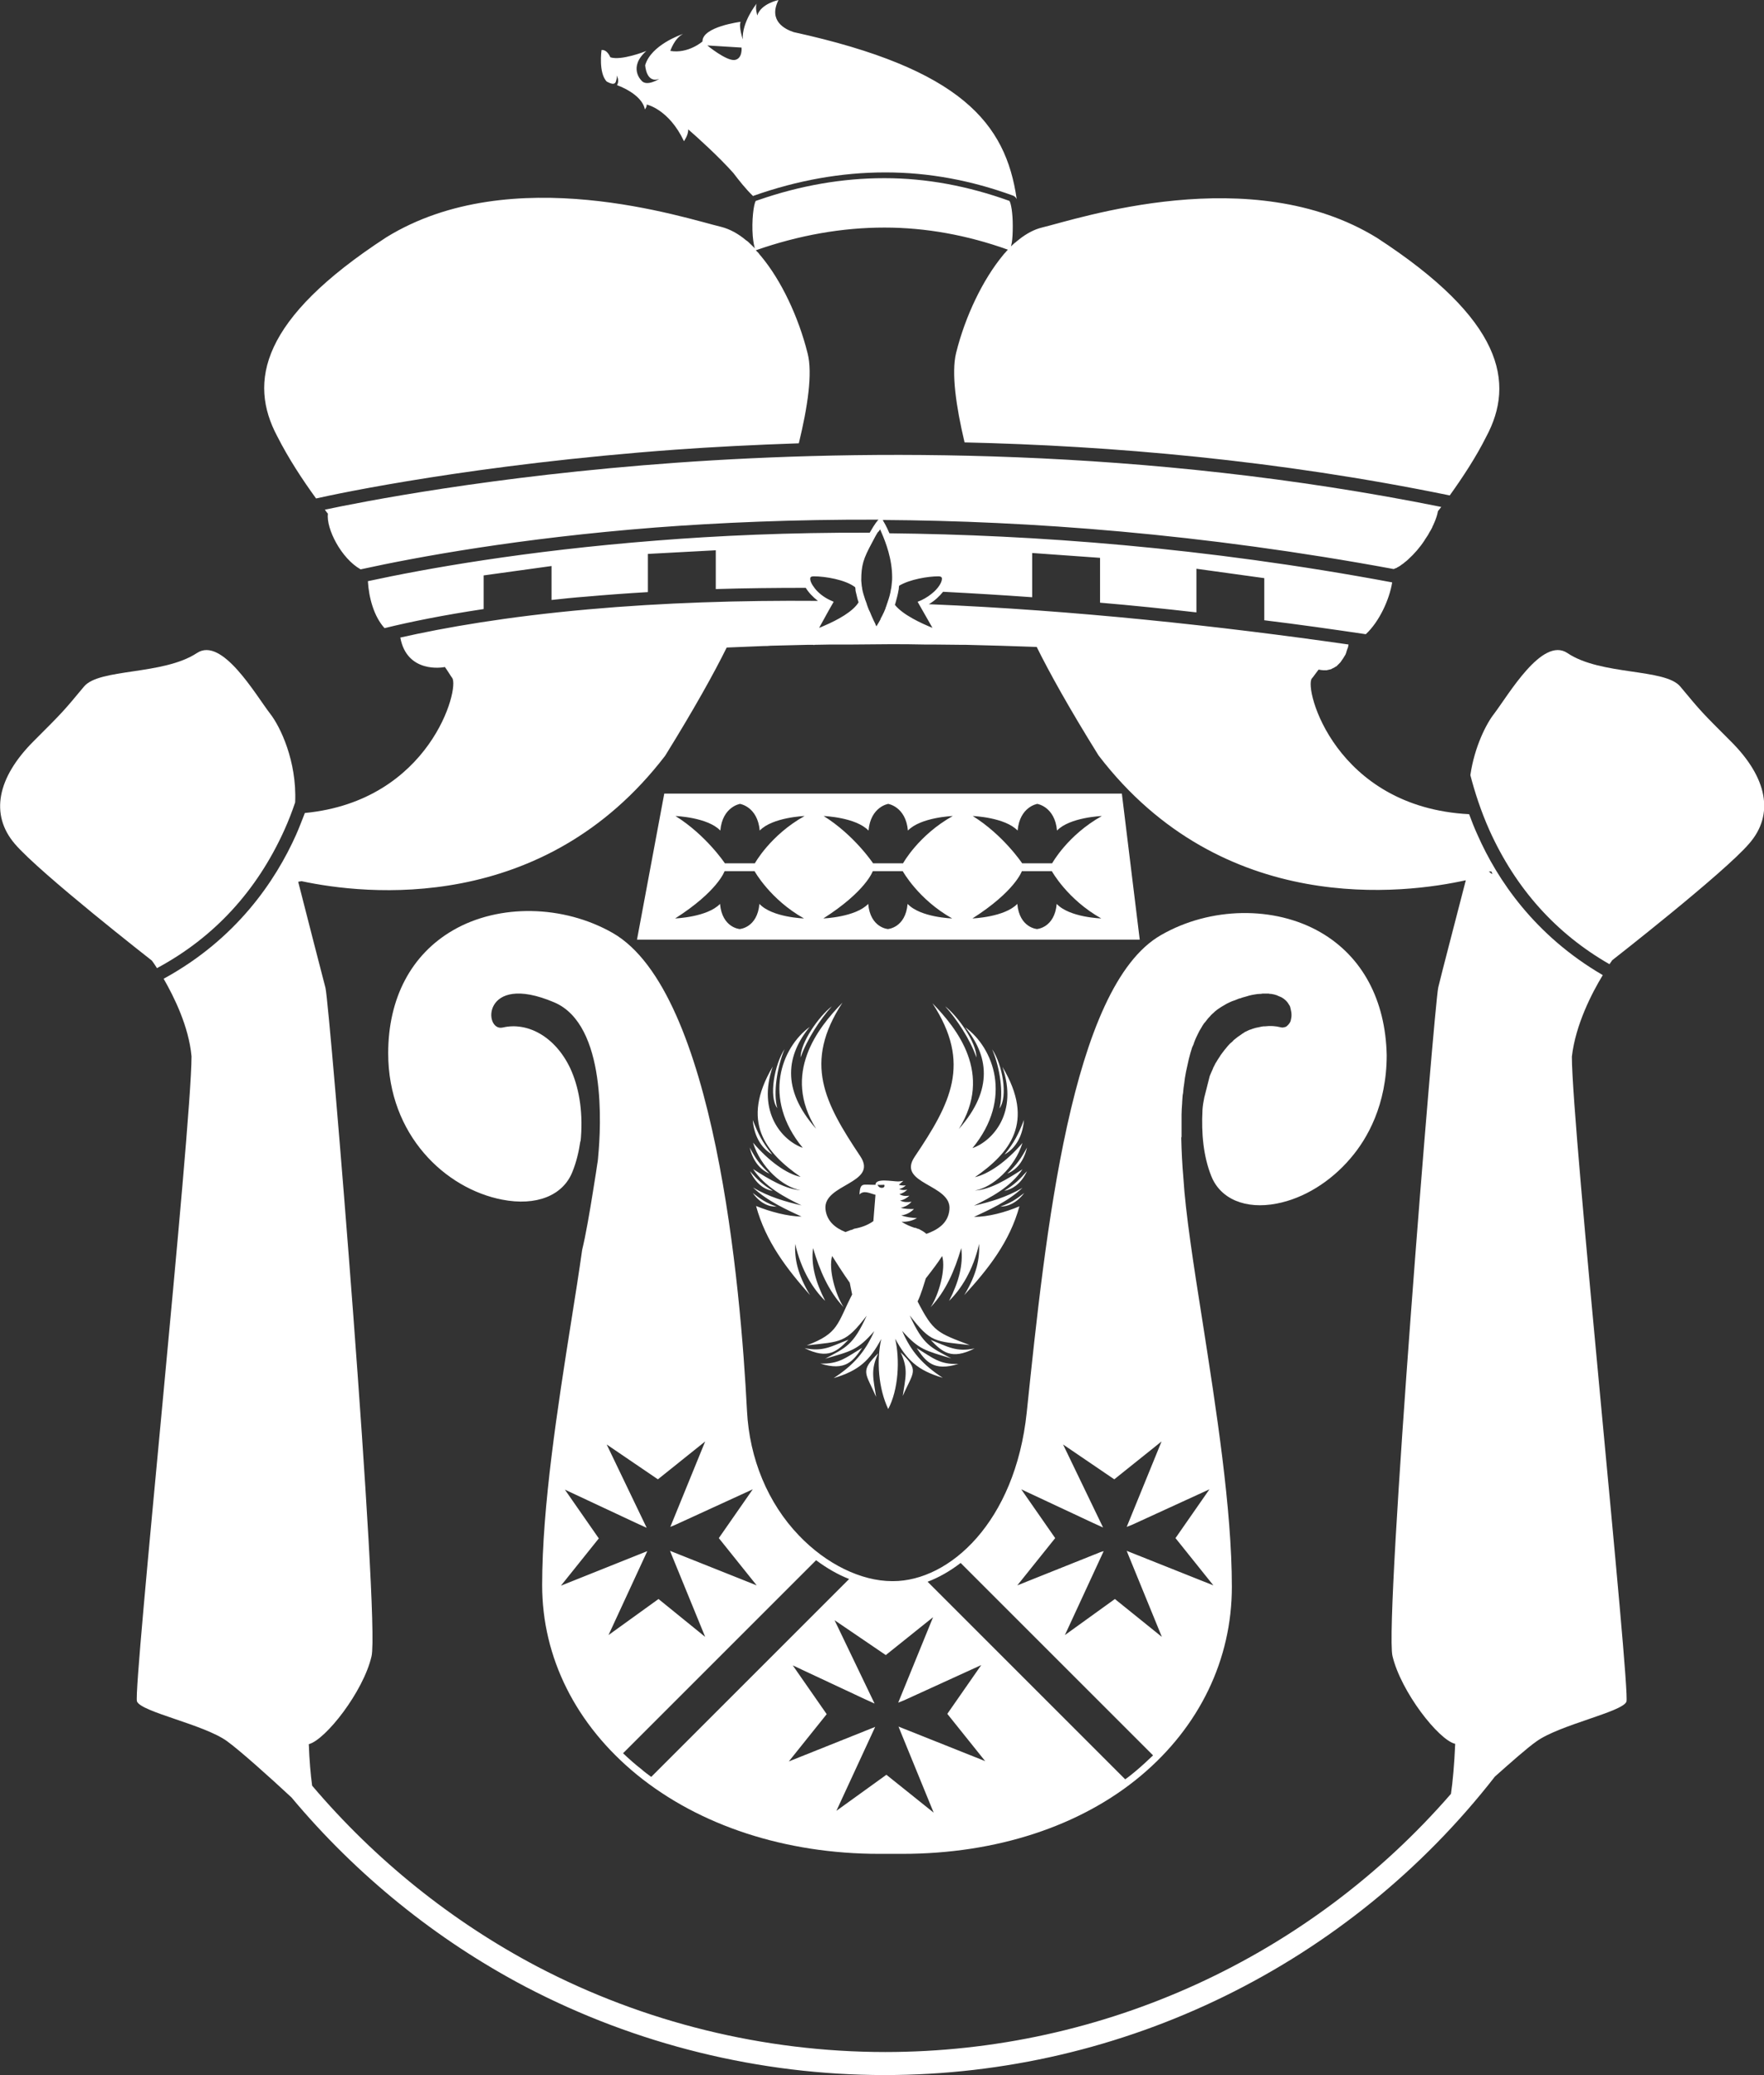 <?xml version="1.0" encoding="utf-8"?>
<!-- Generator: Adobe Illustrator 28.2.0, SVG Export Plug-In . SVG Version: 6.00 Build 0)  -->
<svg version="1.1" id="Livello_1" xmlns="http://www.w3.org/2000/svg" xmlns:xlink="http://www.w3.org/1999/xlink" x="0px" y="0px"
	 viewBox="0 0 582.1 684.8" style="enable-background:new 0 0 582.1 684.8;" xml:space="preserve">
<rect x="0" y="0" width="582.1" height="684.8" fill="#333333" stroke="none"/>
<style type="text/css">
	.st0{fill:#FFFFFF;}
</style>
<g>
	<g>
		<path class="st0" d="M203.2,27c0,0,0.6-1.6,0.2-2.2c0.2,0.3,1.1,1.8,0.2,3.3c0,0,8.2,2.8,9.2,8c0,0,0.7-0.8,0.6-1.6
			c0,0,7.3,1.5,12.3,12.1c0,0,1.5-2.1,1.4-3.9c2.7,2.3,10.3,9.2,14.9,14.4c1.9,2.5,4.2,5.4,6.5,7.6c0.1,0,0.1-0.1,0.2-0.1
			c14.4-5.1,29-7.7,43.3-7.7h0.3c14.1,0,28.2,2.6,42.1,7.7c0.4,0.2,0.8,0.5,1.1,1.1c-3.6-25.1-18.4-43-73.6-55.1
			c-2.7-0.9-8.5-3.6-5-10.6c0,0-5.8,1.2-7,5.1c0,0-0.8-2.6-0.2-3.9c-0.3,0.3-4.9,6.2-4.6,11.8c0,0-1.4-4.3-0.7-5.8
			c0,0-12.7,1.6-12.6,6.5c0,0-4.7,4.1-10.6,3.1c0,0,1.3-4.1,4.2-5.6c-0.6,0.2-10.5,3.6-12.5,10.3c0,0,0.3,6.2,4.7,4.5
			c0,0-4.3,2.8-6,0.5c0,0-4.4-4.3,1.7-9.7c-0.4,0.2-8.4,3.3-11.9,2.1c0,0-1-2.6-2.9-2.4c0,0-1.1,7.7,1.8,10.5
			C200.1,26.7,202.6,28.6,203.2,27z M244.7,15.7c0,0,0.4,3.7-2.3,4.1c-2.8,0.3-9-4.8-9-4.8L244.7,15.7z"/>
		<path class="st0" d="M435.8,307.7c-15.2-8.8-36.4-8.5-52.7,0.9c-29.7,17-38.1,98.3-44.3,157.6c-3.8,36.1-25.5,55.6-44.1,55.6h-0.3
			c-10.2,0-21.7-5.6-30.7-15c-10.3-10.7-16.4-25.4-17.2-41.2c-2.1-41-10.5-138.3-44.3-157.7c-16.3-9.3-37.5-9.7-52.7-0.9
			c-13.8,8-21.4,22.4-21.4,40.6c0,27,18.9,44.7,37.6,48.3c11.2,2.2,20.1-1.3,23.2-9.2c1.3-3.2,2.1-6.6,2.6-10c0-0.1,0.1-0.1,0.1-0.2
			c0-0.4,0.1-0.7,0.1-1.1l0,0c0.7-9.3-0.8-16.9-3.5-22.8c-5-10.6-14.2-15.4-22.3-13.5c-6.4,1.5-7-18.5,17-8.3
			c17.4,7.4,15.4,41.3,14.5,50.8c-0.1,1.6-0.3,2.5-0.3,2.5s-0.6,4.2-1.5,9.6c-1,6.2-2.3,13.9-3.5,18.8c-1,7.1-2.2,14.8-3.5,22.9
			c-4.6,29-9.7,61.8-9.7,87.7c0,23.9,11.1,46.1,31.3,62.6c20.6,16.8,49,26.1,79.9,26.1h7.7c30.9,0,58.8-9.1,78.7-25.8
			c19.3-16.2,30-38.3,30-62.3c0-25.9-5.2-58.8-9.7-87.7c-3-18.9-5.6-35.8-6.3-47.3l0,0c-0.4-4.5-0.6-8.9-0.7-13.1
			c0-0.1,0-0.3,0.1-0.4c0-0.6,0-1.2,0-1.8c0-1.3,0-2.6,0-4c0-0.1,0-0.2,0-0.3l0,0c0-0.3,0-0.7,0-1c0-0.1,0-0.2,0-0.2
			c0-1.2,0.1-2.5,0.2-3.9c0-0.1,0-0.1,0-0.2c0-0.5,0.1-1,0.1-1.5s0.1-1.1,0.2-1.6c0.1-1.1,0.2-2.2,0.4-3.3c0.1-0.5,0.1-1.1,0.2-1.6
			c0.1-0.6,0.2-1.1,0.3-1.7c0.1-0.4,0.1-0.7,0.2-1c0.1-0.3,0.1-0.6,0.2-0.9c0.1-0.3,0.1-0.6,0.2-0.9c0.1-0.3,0.1-0.6,0.2-0.9
			c0.1-0.3,0.1-0.6,0.2-0.9c0.2-0.6,0.3-1.3,0.5-1.9c0.1-0.3,0.2-0.6,0.3-1c0-0.1,0.1-0.2,0.1-0.3c0.1-0.4,0.2-0.7,0.4-1.1
			c0.1-0.1,0.1-0.3,0.2-0.4c0.1-0.3,0.2-0.6,0.3-0.9c0.4-1.1,0.9-2.1,1.4-3.1c0.1-0.2,0.2-0.4,0.3-0.6c0.2-0.3,0.4-0.7,0.6-1
			c0.3-0.5,0.5-0.9,0.8-1.3c0.1-0.2,0.3-0.4,0.5-0.6c0.2-0.3,0.5-0.6,0.7-0.9s0.5-0.6,0.7-0.8c0.4-0.5,0.9-1,1.4-1.4
			c0.2-0.2,0.5-0.5,0.8-0.7c0.2-0.2,0.5-0.4,0.8-0.6s0.6-0.4,0.9-0.6c0.4-0.2,0.8-0.5,1.2-0.7l0,0l0,0c0.2-0.1,0.3-0.2,0.5-0.3
			c0.3-0.1,0.5-0.3,0.8-0.4c0.1,0,0.1,0,0.2-0.1c0.6-0.3,1.2-0.5,1.8-0.7c0.5-0.2,1-0.4,1.5-0.6c0,0,0.1,0,0.2,0
			c0.3-0.1,0.5-0.2,0.8-0.3c0.4-0.1,0.7-0.2,1.1-0.3c0.4-0.1,0.7-0.2,1-0.3c0.7-0.2,1.3-0.3,1.9-0.4c0.6-0.1,1.2-0.2,1.8-0.2
			c0.3,0,0.5,0,0.8-0.1c0.5,0,0.9,0,1.3,0c0.1,0,0.3,0,0.4,0c0.2,0,0.5,0,0.7,0.1c0.1,0,0.3,0,0.4,0c0.6,0.1,1.2,0.2,1.7,0.4
			c0.2,0,0.4,0.1,0.5,0.2c0.2,0.1,0.3,0.1,0.5,0.2s0.4,0.2,0.5,0.2c0.2,0.1,0.3,0.2,0.4,0.2c0.5,0.3,0.9,0.6,1.2,0.9
			c0.1,0.1,0.2,0.2,0.3,0.3c0.4,0.4,0.7,0.9,1,1.4c0.1,0.1,0.1,0.2,0.2,0.4c0,0.1,0.1,0.2,0.1,0.4c0,0.1,0.1,0.3,0.1,0.4
			c0,0.2,0.1,0.3,0.1,0.5s0.1,0.3,0.1,0.5c0.1,0.7,0.1,1.3,0,1.9c0,0.2-0.1,0.3-0.1,0.5s-0.1,0.3-0.1,0.5c-0.2,0.6-0.6,1.1-1,1.5
			c-0.1,0.1-0.2,0.1-0.2,0.2c-0.1,0.1-0.2,0.1-0.3,0.2c-0.2,0.1-0.4,0.2-0.6,0.2c-0.1,0-0.2,0-0.3,0.1c-0.3,0-0.7,0-1-0.1
			c-1.6-0.4-3.3-0.5-5-0.3c-0.2,0-0.3,0-0.5,0s-0.5,0.1-0.7,0.1c-0.3,0.1-0.6,0.1-0.9,0.2c-0.2,0-0.3,0.1-0.5,0.1s-0.3,0.1-0.5,0.1
			c-0.3,0.1-0.7,0.2-1,0.3c-0.1,0-0.2,0.1-0.3,0.1c-0.2,0.1-0.4,0.2-0.6,0.2c-0.2,0.1-0.5,0.2-0.7,0.3c-0.2,0.1-0.4,0.2-0.6,0.3
			c-0.1,0-0.2,0.1-0.2,0.1c-0.3,0.1-0.5,0.3-0.8,0.5c-0.2,0.1-0.4,0.2-0.6,0.4c-0.8,0.5-1.6,1.1-2.3,1.7c-0.1,0.1-0.3,0.2-0.4,0.4
			c-0.3,0.3-0.6,0.6-0.9,0.8c-0.1,0.1-0.2,0.2-0.3,0.3c-0.4,0.4-0.8,0.9-1.2,1.4c-0.2,0.2-0.3,0.4-0.5,0.6c-0.4,0.5-0.8,1.1-1.2,1.6
			c-0.1,0.2-0.2,0.3-0.3,0.5c-0.2,0.3-0.4,0.6-0.6,0.9c-0.2,0.3-0.4,0.7-0.6,1c0,0,0,0.1-0.1,0.1l0,0c-0.2,0.4-0.4,0.8-0.6,1.2
			c-0.2,0.3-0.3,0.6-0.4,0.9c-0.3,0.7-0.7,1.5-1,2.3l-1.8,7.1c-0.3,1.4-0.5,2.7-0.6,4.1l0,0v0.1c-0.4,7.6,0.3,15.2,2.9,21.7
			c3,7.6,11.3,11.1,21.6,9.1c8.9-1.7,17.8-7.2,24.4-15c5.5-6.4,11.9-17.6,11.9-34C457.2,330.1,449.6,315.7,435.8,307.7z
			 M363.2,512.2l-27.5,11l12.5-15.6L337,491.5l23.7,11.1l3.3,1.5l-13.2-27.4l16.9,11.5l15.6-12.5l-11.5,28.2l2-0.8l25.3-11.6
			l-11.2,16.1l12.5,15.6l-28.6-11.4l0.6,1.5l11,26.9l-15.5-12.5l-16.5,11.9l12.8-27.7L363.2,512.2z M298.4,561.1l25.4-11.6
			l-11.2,16.1l12.5,15.6l-28.6-11.4l0.6,1.5l11,26.9l-15.6-12.5L276,597.6l12.8-27.7l-1,0.4l-27.5,11l12.5-15.6l-11.2-16.1
			l23.7,11.1l3.3,1.5l-13.2-27.5l16.9,11.5l15.6-12.5l-11.5,28.2L298.4,561.1z M200.2,476.7l16.9,11.5l15.6-12.5l-11.5,28.2l1.9-0.8
			l25.3-11.6l-11.2,16.1l12.5,15.6l-28.6-11.4l0.6,1.5l11,26.9l-15.4-12.5l-16.5,11.9l12.8-27.7l-1,0.4l-27.5,11l12.5-15.6
			l-11.2-16.1l23.7,11.1l3.3,1.5L200.2,476.7z M205.6,578.6l63.7-63.7c3.5,2.6,7.1,4.7,10.9,6.2l-65.3,65.3
			c-1.1-0.8-2.2-1.6-3.2-2.5C209.5,582.2,207.5,580.4,205.6,578.6z M375,584.3c-1.2,1-2.4,2-3.7,2.9L306.1,522
			c3.7-1.4,7.4-3.5,10.9-6.2l63.5,63.5C378.7,581,376.9,582.7,375,584.3z"/>
		<path class="st0" d="M288.9,288.7h0.4c-0.1,0-0.1,0-0.2,0C289,288.6,288.9,288.7,288.9,288.7z"/>
		<path class="st0" d="M291,288.7h0.3C291.3,288.7,291.2,288.7,291,288.7C291.1,288.6,291.1,288.7,291,288.7z"/>
		<path class="st0" d="M291.4,288.7h0.3C291.6,288.7,291.6,288.7,291.4,288.7C291.4,288.7,291.4,288.7,291.4,288.7z"/>
		<path class="st0" d="M293.1,288.6C293,288.6,293,288.6,293.1,288.6C293,288.7,293,288.7,293.1,288.6c-0.2,0-0.3,0-0.4,0
			c0.1,0,0.1,0,0.2,0l0,0H293.1L293.1,288.6C293.2,288.7,293.2,288.7,293.1,288.6L293.1,288.6z"/>
		<path class="st0" d="M295,288.7h0.3C295.2,288.7,295.2,288.7,295,288.7C295.1,288.6,295.1,288.7,295,288.7z"/>
		<path class="st0" d="M295.4,288.7h0.3C295.7,288.7,295.6,288.7,295.4,288.7C295.4,288.7,295.4,288.7,295.4,288.7z"/>
		<path class="st0" d="M296.5,288.7h0.3C296.8,288.7,296.7,288.7,296.5,288.7C296.6,288.6,296.6,288.7,296.5,288.7z"/>
		<path class="st0" d="M296.9,288.7h0.3C297.2,288.7,297.1,288.7,296.9,288.7C297,288.6,296.9,288.7,296.9,288.7z"/>
		<path class="st0" d="M345.7,288.7h0.3C346,288.7,345.9,288.7,345.7,288.7C345.8,288.6,345.7,288.7,345.7,288.7z"/>
		<path class="st0" d="M297.1,283.8c0.1,0,0.1,0,0.2,0H297.1C296.9,283.8,297,283.8,297.1,283.8z"/>
		<path class="st0" d="M340.5,288.7h0.3C340.7,288.7,340.7,288.7,340.5,288.7C340.6,288.6,340.6,288.7,340.5,288.7z"/>
		<path class="st0" d="M340.2,288.7h0.3C340.5,288.7,340.4,288.7,340.2,288.7C340.3,288.6,340.2,288.7,340.2,288.7z"/>
		<path class="st0" d="M344.5,288.7h0.3C344.8,288.7,344.7,288.7,344.5,288.7C344.6,288.6,344.6,288.7,344.5,288.7z"/>
		<path class="st0" d="M342.2,288.6L342.2,288.6C342.2,288.7,342.2,288.7,342.2,288.6c-0.2,0-0.3,0-0.4,0c0.1,0,0.1,0,0.2,0l0,0
			H342.2L342.2,288.6C342.3,288.7,342.3,288.7,342.2,288.6C342.3,288.6,342.2,288.6,342.2,288.6z"/>
		<path class="st0" d="M344.2,288.7h0.3C344.4,288.7,344.4,288.7,344.2,288.7C344.3,288.6,344.2,288.7,344.2,288.7z"/>
		<path class="st0" d="M338,288.7h0.3C338.3,288.7,338.2,288.7,338,288.7C338.1,288.6,338.1,288.7,338,288.7z"/>
		<path class="st0" d="M247.6,288.7h0.3C247.8,288.7,247.8,288.7,247.6,288.7C247.7,288.6,247.7,288.7,247.6,288.7z"/>
		<path class="st0" d="M248,288.7h0.3C248.3,288.7,248.2,288.7,248,288.7C248,288.7,248,288.7,248,288.7z"/>
		<path class="st0" d="M248.2,283.8c0.1,0,0.1,0,0.2,0H248.2C248,283.8,248.1,283.8,248.2,283.8z"/>
		<path class="st0" d="M244.2,288.6C244.1,288.6,244.1,288.6,244.2,288.6C244.1,288.7,244.1,288.7,244.2,288.6c-0.2,0-0.4,0-0.4,0
			c0.1,0,0.1,0,0.2,0l0,0H244.2L244.2,288.6C244.3,288.7,244.3,288.7,244.2,288.6L244.2,288.6z"/>
		<path class="st0" d="M246.5,288.7h0.3C246.8,288.7,246.7,288.7,246.5,288.7C246.6,288.6,246.5,288.7,246.5,288.7z"/>
		<path class="st0" d="M246.1,288.7h0.3C246.3,288.7,246.3,288.7,246.1,288.7C246.2,288.6,246.2,288.7,246.1,288.7z"/>
		<path class="st0" d="M240,288.7h0.3C240.3,288.7,240.2,288.7,240,288.7C240.1,288.6,240,288.7,240,288.7z"/>
		<path class="st0" d="M346,288.7h0.3C346.3,288.7,346.2,288.7,346,288.7C346.1,288.6,346.1,288.7,346,288.7z"/>
		<path class="st0" d="M346.2,283.8c0.1,0,0.1,0,0.2,0H346.2C346.1,283.8,346.1,283.8,346.2,283.8z"/>
		<path class="st0" d="M370.2,261.9h-151l-9,48.2h165.9L370.2,261.9z M250.6,298.3c-0.7,7.9-6.5,8.3-6.5,8.3s-5.8-0.4-6.5-8.3
			c-4.2,4.4-14.8,4.8-14.8,4.8c14.1-9,16.3-15.6,16.3-15.6h9.9c0,0,5.1,9.3,16.3,15.6C265.4,303.1,254.8,302.8,250.6,298.3z
			 M249.1,284.9h-9.9c0,0-6.2-9.3-16.3-15.6c0,0,10.6,0.4,14.8,4.8c0.7-7.9,6.5-8.8,6.5-8.8s5.8,0.9,6.5,8.8
			c4.2-4.4,14.8-4.8,14.8-4.8C254.2,275.6,249.1,284.9,249.1,284.9z M299.5,298.3c-0.7,7.9-6.5,8.3-6.5,8.3s-5.8-0.4-6.5-8.3
			c-4.2,4.4-14.8,4.8-14.8,4.8c14.1-9,16.3-15.6,16.3-15.6h9.9c0,0,5.1,9.3,16.3,15.6C314.3,303.1,303.7,302.8,299.5,298.3z
			 M298,284.9h-9.9c0,0-6.2-9.3-16.3-15.6c0,0,10.6,0.4,14.8,4.8c0.7-7.9,6.5-8.8,6.5-8.8s5.8,0.9,6.5,8.8
			c4.2-4.4,14.8-4.8,14.8-4.8C303.1,275.6,298,284.9,298,284.9z M348.7,298.3c-0.7,7.9-6.5,8.3-6.5,8.3s-5.8-0.4-6.5-8.3
			c-4.2,4.4-14.8,4.8-14.8,4.8c14.1-9,16.3-15.6,16.3-15.6h9.9c0,0,5.1,9.3,16.3,15.6C363.5,303.1,352.9,302.8,348.7,298.3z
			 M347.2,284.9h-9.9c0,0-6.2-9.3-16.3-15.6c0,0,10.6,0.4,14.8,4.8c0.7-7.9,6.5-8.8,6.5-8.8s5.8,0.9,6.5,8.8
			c4.2-4.4,14.8-4.8,14.8-4.8C352.3,275.6,347.2,284.9,347.2,284.9z"/>
		<path class="st0" d="M242.1,288.7h0.3C242.3,288.7,242.3,288.7,242.1,288.7C242.2,288.6,242.2,288.7,242.1,288.7z"/>
		<path class="st0" d="M242.5,288.7h0.3C242.8,288.7,242.7,288.7,242.5,288.7C242.5,288.7,242.5,288.7,242.5,288.7z"/>
		<path class="st0" d="M255,393c-3.4-2.1-5.1-3.7-7.5-6.5C249.4,390.6,252.2,392.6,255,393z"/>
		<path class="st0" d="M253.9,387.3c-3.2-3-4.6-5-6.5-8.6C248.5,383.5,251.2,386.2,253.9,387.3z"/>
		<path class="st0" d="M256.5,365.7c-1.4-4.9-0.1-13.5,2.4-19.5C255.6,351.3,253.6,361.9,256.5,365.7z"/>
		<path class="st0" d="M280,442.1c-5.7,2.2-8.4,4.1-14.5,2.8C273.3,448.8,276.3,445.9,280,442.1z"/>
		<path class="st0" d="M311.9,332.1c3.8,4.2,8.4,11.2,10.3,16.9C322.3,344.1,316.1,335.4,311.9,332.1z"/>
		<path class="st0" d="M264.2,349c1.9-5.7,6.5-12.7,10.3-16.9C270.2,335.4,264.1,344.1,264.2,349z"/>
		<path class="st0" d="M332.4,387.3c2.8-1.1,5.4-3.8,6.5-8.6C337,382.2,335.6,384.3,332.4,387.3z"/>
		<path class="st0" d="M327.4,346.3c2.6,6,3.8,14.6,2.4,19.5C332.7,361.9,330.8,351.3,327.4,346.3z"/>
		<path class="st0" d="M284.5,444.8c-5.3,3.2-7.6,5.4-13.8,5.2C279,452.6,281.5,449.2,284.5,444.8z"/>
		<path class="st0" d="M297.2,446.3c2.6,5.6,1.6,8.2,0.7,14.4C301.4,452.6,303.5,452.4,297.2,446.3z"/>
		<path class="st0" d="M289.1,461c-0.9-6.1-1.9-8.8,0.7-14.4C283.6,452.7,285.7,453,289.1,461z"/>
		<path class="st0" d="M336.4,398.1c-4.7,2-10.3,3.5-15,3.5c4.7-2.2,11.3-5.1,16-9.6c-5.2,3.1-10.8,4.7-16,5.9
			c5.3-2.6,12.1-6.1,16-12c-5.3,3.4-10.6,6.7-15.7,7c5.8-1,13.2-7.6,15.7-15.7c-5.3,6.2-11.1,10.2-15.7,11.3
			c11.5-8,20-18.1,9.1-36.4c5.2,15-3.1,24.4-9.9,26.8c13.5-16.4,6.9-33.2-2.4-39.9c7.5,9.1,9.6,20.4-2.1,33.6
			c11.4-18.2-0.6-33.2-8.7-41.5c13,19.9,6,33-5.9,50.7c-6,9,12.4,9,11.5,17.4c-0.4,4.4-3.7,6.6-7.6,8c-0.6-0.6-1.7-1.2-2.5-1.6h0.1
			c-0.1,0-0.3-0.1-0.5-0.1c-0.4-0.2-0.7-0.3-0.7-0.3h-0.3c-1.5-0.5-2.9-1.1-4.3-2c1.8,0.1,3.5-0.3,5.1-1.2c-1.7-0.1-3.5-0.3-5.2-0.9
			c1.6-0.2,3-0.9,4.2-2.1c-1.4,0-2.9,0-4.4-0.4c1.4-0.3,2.6-0.9,3.6-2c-1.3,0.2-2.5,0.2-3.8-0.4c1.2-0.2,2.2-0.8,3.1-1.6
			c-1.2,0.2-2.3,0.1-3.3-0.5c1.1-0.3,1.9-0.8,2.6-1.5c-0.9,0.2-1.8,0.2-2.7-0.2c0.9-0.2,1.6-0.6,2.2-1.2c-0.8,0.1-1.6,0-2.3-0.2
			c0.5-0.4,1-0.9,1.5-1.3c-0.6,0.1-1.2,0.2-1.7,0.2c-2,0-7.5-1.2-7.5,1.1c-4.2,0.1-5-1-5.3,3.2c1.5-1.5,3.3-0.4,5.3,0.1l-0.7,8.7
			c-1.8,1.3-4,2.1-6.3,2.5l-0.9,0.4h-0.2l-1.8,0.7c-3.5-1.4-6.2-3.7-6.6-7.6c-0.8-8.3,17.5-8.4,11.5-17.4
			c-11.8-17.7-18.9-30.8-5.9-50.7c-8.1,8.3-20.1,23.4-8.7,41.6c-11.7-13.2-9.6-24.5-2.1-33.6c-9.3,6.8-15.8,23.5-2.3,39.9
			c-6.8-2.4-15.1-11.8-9.9-26.8c-10.8,18.3-2.3,28.4,9.2,36.4c-4.6-1-10.4-5.1-15.7-11.3c2.5,8.2,9.9,14.7,15.7,15.7
			c-5.1-0.4-10.4-3.6-15.7-7c3.9,5.9,10.6,9.4,16,12c-5.2-1.2-10.8-2.8-16-5.9c4.7,4.5,11.3,7.4,16,9.6c-4.7-0.1-10.3-1.6-15-3.5
			c3.2,11.8,10.2,20.8,17.8,29.4c-4.2-7-5.1-12-4.9-16.9c2,8.8,6,15,9.9,18.8c-3.2-6.3-4.7-11.8-4-17.4c2.2,7.4,5.1,14.2,10.1,19.5
			c-2.7-4.1-5.1-12.6-3.8-16.9c1,1.6,3.6,5.7,5.8,8.8l0,0c0,0,0,0.1,0,0l0.8,3.9l0.2-0.2c0-0.1,0.1-0.2,0.1-0.3l0,0v0.1l-0.2,0.2
			c-5.1,9.9-4.4,13-15.1,17c11.5-1.3,12.8-0.7,19.8-9.8c-4.5,9.9-6.9,10.5-13.7,14.2c8.5-2.5,10.6-2.7,16.2-9.1
			c-3,6.8-6.8,11.2-13.4,15.5c8.5-2.5,12-6,15.7-12.9c-1.6,7.3-0.9,16.3,2.3,23.1c3.4-6.4,3.9-16.3,2.3-23.2
			c3.8,6.9,7.2,10.4,15.7,12.9c-6.6-4.3-10.5-8.7-13.4-15.5c5.6,6.3,7.7,6.5,16.2,9.1c-6.8-3.7-9.2-4.3-13.7-14.2
			c7,9.1,8.3,8.5,19.8,9.8c-10.7-4.1-12-4.3-17.2-14.4c1.1-2.2,2.2-6,2.7-7.6c2.1-2.7,4.1-5.3,5.4-7.4c1.3,4.3-1.1,12.8-3.8,16.9
			c5-5.3,7.9-12,10.1-19.5c0.7,5.5-0.8,11.1-4,17.4c3.9-3.8,7.9-10,9.9-18.8c0.2,4.9-0.7,9.9-4.9,16.9
			C326.1,418.8,333.2,409.8,336.4,398.1z M289.6,391c0.8,0.1,1.4,0,2.2,0C292.3,392.2,290.1,392.5,289.6,391z"/>
		<path class="st0" d="M248.4,393.7c2.4,3.4,5.3,4.6,7.9,4.5C252.8,397,251.1,395.8,248.4,393.7z"/>
		<path class="st0" d="M330.1,398.2c2.5,0,5.4-1.2,7.9-4.5C335.3,395.8,333.5,397,330.1,398.2z"/>
		<path class="st0" d="M337.9,369.6c-1.8,4.6-3.1,7.3-6.4,11.4C334.7,379.2,337.4,375.6,337.9,369.6z"/>
		<path class="st0" d="M254.8,381c-3.3-4.1-4.6-6.8-6.4-11.4C248.9,375.6,251.7,379.2,254.8,381z"/>
		<path class="st0" d="M307.1,442.2c3.7,3.8,6.7,6.8,14.5,2.8C315.5,446.3,312.8,444.4,307.1,442.2z"/>
		<path class="st0" d="M302.5,444.9c3,4.4,5.5,7.8,13.8,5.2C310.1,450.4,307.8,448.1,302.5,444.9z"/>
		<path class="st0" d="M331.4,393c2.7-0.5,5.6-2.4,7.5-6.5C336.4,389.3,334.8,390.9,331.4,393z"/>
		<path class="st0" d="M104.3,164.5c7.5-1.7,52.8-11.3,118.5-16.1c12.4-0.9,26.1-1.6,40.8-2.1c2.9-11.9,4.6-23.1,2.9-29.7
			c-3-12-8.7-24.1-15.4-32.1c-0.3-0.3-0.5-0.6-0.8-1c-0.3-0.3-0.6-0.6-0.9-0.9c14.3-5,28.5-7.5,42.5-7.5c13.6,0,27.3,2.5,40.7,7.3
			c-0.3,0.3-0.6,0.6-0.8,0.9c-0.3,0.3-0.6,0.6-0.8,0.9l0,0c-6.7,8.1-12.5,20.2-15.5,32.3c-1.6,6.6,0,17.7,2.8,29.5
			c48.3,1.1,103.2,5.8,160.1,17.5c4.3-6,8.7-12.7,12-19.3c9.7-18,5.5-38.7-36-65.7c-41.5-25.6-98.9-6.2-110.6-3.4
			c-2.5,0.6-5.1,2-7.5,3.9l-0.1,0.1l0,0c-0.4,0.3-0.8,0.6-1.1,0.9c-0.1,0.1-0.2,0.1-0.3,0.2l0,0c-0.4,0.4-0.8,0.7-1.2,1.1
			c0.1-0.3,0.2-0.8,0.3-1.3c0.2-1.3,0.3-3.1,0.3-5.5c0-4.4-0.6-7.5-1.1-8.2c-13.6-4.9-27.4-7.5-41.1-7.5h-0.3
			c-13.6,0-27.6,2.4-41.4,7.2c-0.3,0.1-0.6,0.2-0.9,0.3c-0.7,1-1.4,6.5-1,11.6c0.2,2.2,0.5,3.4,0.7,4.1c-0.5-0.6-1.1-1.1-1.6-1.6
			c-0.4-0.4-0.8-0.8-1.3-1.1l0,0c-2.6-2.2-5.4-3.7-8.1-4.4c-11.8-2.8-69.2-22.1-110.6,3.4c-41.5,27-45.6,47.7-36,65.7
			C95.2,151.3,99.8,158.3,104.3,164.5z"/>
		<path class="st0" d="M242.7,283.8c0.1,0,0.1,0,0.2,0H242.7C242.5,283.8,242.6,283.8,242.7,283.8z"/>
		<path class="st0" d="M240.1,283.8c0.1,0,0.1,0,0.2,0H240.1L240.1,283.8z"/>
		<path class="st0" d="M242.3,283.8c0.1,0,0.1,0,0.2,0h-0.4C242.2,283.8,242.2,283.8,242.3,283.8z"/>
		<path class="st0" d="M244.3,283.8H244l0,0l0,0c-0.1,0-0.1,0-0.2,0c0,0,0.1,0,0.3,0l0,0h0.1H244.3L244.3,283.8L244.3,283.8z"/>
		<path class="st0" d="M246.3,283.8c0.1,0,0.1,0,0.2,0h-0.4C246.2,283.8,246.2,283.8,246.3,283.8z"/>
		<path class="st0" d="M247.8,283.8c0.1,0,0.1,0,0.2,0H247.8C247.7,283.8,247.7,283.8,247.8,283.8z"/>
		<path class="st0" d="M246.7,283.8c0.1,0,0.1,0,0.2,0H246.7C246.5,283.8,246.6,283.8,246.7,283.8z"/>
		<path class="st0" d="M295.6,283.8c0.1,0,0.1,0,0.2,0H295.6C295.4,283.8,295.5,283.8,295.6,283.8z"/>
		<path class="st0" d="M293.2,283.8h-0.3l0,0l0,0h-0.1h-0.1l0,0l0,0c0,0,0.1,0,0.3,0l0,0H293.2L293.2,283.8L293.2,283.8L293.2,283.8
			z"/>
		<path class="st0" d="M296.7,283.8c0.1,0,0.1,0,0.2,0H296.7C296.6,283.8,296.6,283.8,296.7,283.8z"/>
		<path class="st0" d="M295.2,283.8c0.1,0,0.1,0,0.2,0H295.2C295.1,283.8,295.1,283.8,295.2,283.8z"/>
		<path class="st0" d="M289.1,283.8c0.1,0,0.1,0,0.2,0h-0.4C288.9,283.8,289,283.8,289.1,283.8z"/>
		<path class="st0" d="M291.6,283.8c0.1,0,0.1,0,0.2,0H291.6C291.4,283.8,291.5,283.8,291.6,283.8z"/>
		<path class="st0" d="M291.2,283.8c0.1,0,0.1,0,0.2,0H291.2C291.1,283.8,291.1,283.8,291.2,283.8z"/>
		<path class="st0" d="M342.4,283.8L342.4,283.8L342.4,283.8h-0.3l0,0c-0.1,0-0.1,0-0.2,0l0,0l0,0c0,0,0.2,0,0.3,0l0,0l0,0l0,0l0,0
			l0,0C342.2,283.8,342.3,283.8,342.4,283.8C342.3,283.8,342.3,283.8,342.4,283.8L342.4,283.8z"/>
		<path class="st0" d="M345.8,283.8c0.1,0,0.1,0,0.2,0H345.8C345.7,283.8,345.8,283.8,345.8,283.8z"/>
		<path class="st0" d="M344.3,283.8c0.1,0,0.1,0,0.2,0H344.3C344.2,283.8,344.3,283.8,344.3,283.8z"/>
		<path class="st0" d="M344.7,283.8c0.1,0,0.1,0,0.2,0H344.7C344.6,283.8,344.6,283.8,344.7,283.8z"/>
		<path class="st0" d="M338.2,283.8c0.1,0,0.1,0,0.2,0H338.2C338.1,283.8,338.1,283.8,338.2,283.8z"/>
		<path class="st0" d="M340.7,283.8c0.1,0,0.1,0,0.2,0H340.7C340.6,283.8,340.6,283.8,340.7,283.8z"/>
		<path class="st0" d="M340.3,283.8c0.1,0,0.1,0,0.2,0H340.3C340.2,283.8,340.3,283.8,340.3,283.8z"/>
		<path class="st0" d="M51.8,319.5c18.8-10.1,32.9-25.4,42-45.5c1.4-3.1,2.6-6.2,3.6-9.2c0.6-13.7-5-25.1-8.2-29.2
			c-4.8-6.2-15.9-25.6-24.2-20.1c-11.2,7.4-32.3,5-37.3,11.1c-6.9,8.3-6.9,8.3-16.6,18c-12,12-14.5,24.2-6.2,33.9
			c8.3,9.7,45.2,38.5,45.2,38.5S50.8,317.9,51.8,319.5z"/>
		<path class="st0" d="M571.1,244.6c-9.7-9.7-9.7-9.7-16.6-18c-5-6.1-26.2-3.6-37.3-11.1c-8.3-5.5-19.4,13.8-24.2,20.1
			c-2.5,3.2-6.4,10.7-7.8,20.2c1.4,5.4,3.4,11.7,6.3,18.2c8.7,19.3,22,34.1,39.6,44.2c0.6-0.8,0.9-1.3,0.9-1.3s36.9-28.8,45.2-38.5
			C585.6,268.8,583.2,256.6,571.1,244.6z"/>
		<path class="st0" d="M528.9,321.8c-22.5-13.1-34.8-31.5-41.3-46.2c-1.1-2.4-2-4.7-2.8-6.9c-44.2-2.3-54.6-41.5-51.9-44.8
			c0.4-0.4,1.1-1.5,2.2-2.9c0.2,0,0.4,0,0.7,0.1c0.3,0,0.7,0.1,1,0.1c0.1,0,0.2,0,0.3,0c0.2,0,0.4,0,0.6,0c0.1,0,0.2,0,0.4-0.1
			c0.2,0,0.4-0.1,0.5-0.1s0.2-0.1,0.4-0.1s0.3-0.1,0.5-0.2c0.1-0.1,0.2-0.1,0.4-0.2c0.1-0.1,0.3-0.1,0.4-0.2
			c0.1-0.1,0.2-0.1,0.3-0.2s0.2-0.1,0.4-0.2c0.1-0.1,0.2-0.2,0.3-0.3s0.2-0.2,0.3-0.3s0.2-0.2,0.3-0.3s0.2-0.2,0.3-0.3
			s0.2-0.2,0.3-0.4c0.1-0.1,0.2-0.2,0.2-0.3c0.1-0.1,0.2-0.3,0.3-0.4s0.1-0.2,0.2-0.3c0.1-0.1,0.2-0.3,0.3-0.5
			c0.1-0.1,0.1-0.2,0.2-0.3c0.1-0.2,0.2-0.3,0.3-0.5c0-0.1,0.1-0.2,0.1-0.3c0.1-0.2,0.2-0.4,0.2-0.6c0-0.1,0.1-0.2,0.1-0.3
			c0.1-0.2,0.1-0.4,0.2-0.6c0-0.1,0-0.1,0.1-0.2c0.1-0.2,0.1-0.5,0.2-0.7v-0.1c0-0.2,0.1-0.3,0.1-0.5
			c-42.5-6.1-90.2-11.3-138.5-13.3c1.9-1.1,3.5-2.6,4.7-4.1c9.8,0.5,19.6,1.1,29.4,1.8v-14.6l22.4,1.6v14.8
			c10.7,0.9,21.3,2,31.8,3.2v-14.4l22.4,3.1v13.9c11.5,1.4,22.7,3,33.5,4.6c4.5-4.2,7.8-11.5,8.7-17.1
			c-62-11.6-118.4-15.7-165.9-16.2c-1-2.4-1.9-3.8-2-4l-0.2-0.4l0,0c48.1,0.3,105.4,4.5,168.6,16.2c0.3-0.1,0.6-0.3,1-0.4
			c0,0,0.1,0,0.1-0.1c0.4-0.2,0.8-0.4,1.2-0.7l0.1-0.1c0.4-0.3,0.8-0.5,1.1-0.8l0.1-0.1c0.4-0.3,0.8-0.6,1.1-0.9c0,0,0,0,0.1-0.1
			c2-1.8,3.9-4,5.4-6.3c0-0.1,0.1-0.1,0.1-0.2c0.3-0.4,0.5-0.8,0.8-1.2c0.1-0.1,0.1-0.2,0.2-0.3c0.2-0.4,0.4-0.7,0.6-1.1
			c0.1-0.1,0.1-0.2,0.2-0.3c0.2-0.4,0.4-0.7,0.6-1.1c0-0.1,0.1-0.2,0.1-0.3c0.2-0.4,0.4-0.8,0.5-1.1c0-0.1,0.1-0.1,0.1-0.2
			c0.6-1.4,1-2.6,1.2-3.8c0.4-0.5,0.7-0.9,1.1-1.4c-98.2-19.8-190.5-19-252.3-14.6c-61.4,4.4-104.7,13.1-116.1,15.5
			c0.3,0.4,0.6,0.9,1,1.3c-0.6,5,4.4,14.8,10.8,18.4c18.7-4.1,52.4-10.3,97.2-13.8c20.9-1.6,45.8-2.7,73.7-2.6l0,0l-0.1,0.1
			c-0.1,0.1-1,1-2.8,4.2c-26.6-0.1-50.3,1-70.4,2.6c-43.4,3.4-76.3,9.3-95.2,13.4c0.3,5.4,2,11.7,5.5,15.5
			c8.5-2.1,19.4-4.3,32.7-6.3v-11.1l22.4-3.1V198c3.6-0.4,7.4-0.8,11.4-1.1c6.8-0.6,13.6-1.1,20.4-1.5v-12.6l22.4-1.2v12.8
			c9.9-0.3,19.8-0.4,29.7-0.4c0.9,1.5,2.3,3,4,4.3c-25.7-0.2-51.2,0.6-75.8,2.8c-26.9,2.4-47.4,6-62,9.3c2.2,12,14.2,9.8,14.2,9.8
			c0.2,0,0.3,0,0.5-0.1c1,1.4,2,3.1,2.4,3.6c2.6,3.3-7.2,40.6-48.6,44.6c-0.9,2.3-1.8,4.7-2.9,7.2C90.9,290.7,78,309.9,54,323
			c3.5,6.1,8.3,15.8,9.2,25.6c0,23.5-19.4,209.5-18,212.9c1.4,3.5,22.1,7.6,29.7,13.1c4.4,3.2,14.1,11.9,21.3,18.6
			c21.4,25.6,47.8,47,77.3,62.5c36.3,19,77.2,29.1,118.4,29.1c79,0,153.2-36.6,201.4-98.5c5.4-4.8,10.7-9.5,13.7-11.6
			c7.6-5.5,28.3-9.7,29.7-13.1c1.4-3.4-18-189.4-18-212.9C519.9,338.2,525.3,327.7,528.9,321.8z M274,198.1c-2.2-1-4-2.5-5.1-3.9
			s-1.7-2.7-1.5-3.5c0-0.1,0.1-0.5,1.2-0.5c3.7,0,10.4,1.1,13.6,3.6c0,0.2,0.1,0.4,0.1,0.6c0,0.1,0,0.1,0,0.2c0,0.1,0,0.2,0,0.2
			c0,0.1,0.1,0.3,0.1,0.5c0,0.1,0.1,0.3,0.1,0.4l0,0c0.1,0.5,0.3,1.1,0.4,1.7c0.1,0.2,0.1,0.5,0.2,0.7c0.1,0.2,0.1,0.4,0.2,0.6l0,0
			v0.1c-1.8,3-6.9,5.8-11.1,7.6c-0.7,0.3-1.3,0.6-1.9,0.8l3.2-5.8l1.6-2.8l-0.2-0.1L274,198.1z M290.4,174.7
			c0.2,0.3,0.3,0.7,0.5,1.1c1.4,3.2,3.5,8.7,3.5,14.7c0,0.6,0,1.1-0.1,1.8c-0.1,0.7-0.1,1.5-0.3,2.2c-0.2,1.4-0.6,2.8-1.1,4.2
			c0,0.2-0.1,0.3-0.2,0.5v0.1c-0.1,0.3-0.2,0.6-0.3,0.9c-0.1,0.2-0.2,0.4-0.2,0.6c-0.2,0.4-0.3,0.8-0.5,1.2
			c-0.1,0.2-0.2,0.4-0.3,0.6c-0.2,0.4-0.3,0.7-0.5,1c-0.2,0.3-0.3,0.6-0.4,0.9c-0.5,0.9-0.9,1.6-1.3,2.2c-0.1-0.2-0.2-0.4-0.3-0.6
			V206l0,0c-0.4-0.8-0.9-1.8-1.4-3c-0.2-0.6-0.5-1.2-0.8-1.8l0,0c-0.2-0.5-0.4-1-0.6-1.6l0,0c0-0.1-0.1-0.2-0.1-0.3l0,0v-0.1l0,0
			l0,0l0,0l0,0c-0.1-0.2-0.1-0.3-0.2-0.5c0-0.1-0.1-0.2-0.1-0.3l0,0c0-0.1,0-0.1-0.1-0.2c-0.5-1.5-0.9-2.8-1.1-3.9
			c0-0.1,0-0.1,0-0.2c-0.1-0.5-0.2-1-0.2-1.4s-0.1-0.7-0.1-1.1c0-5.1,0.7-7.2,3.5-12.4c0.8-1.5,1.4-2.7,2-3.6
			C290,175.4,290.2,175.1,290.4,174.7z M304,198.1l-1.2,0.5l0.4,0.7l4.5,7.9c-3.7-1.5-9.8-4.3-12.4-7.6c0.1-0.2,0.1-0.4,0.2-0.6
			c0.4-1.5,0.8-2.9,1-4.2c0.1-0.3,0.1-0.6,0.1-0.8c0-0.2,0.1-0.5,0.1-0.7c3.5-2.1,9.5-3.1,12.9-3.1c1.1,0,1.1,0.4,1.2,0.5
			c0.2,1-0.7,2.8-2.5,4.5C307.1,196.3,305.7,197.3,304,198.1z M459.5,546.5c2.8,11.8,15.2,27.7,20.7,29c-0.3,6.9-0.8,12.4-1.4,16.5
			c-46.7,53.8-114.6,85.2-186.7,85.2c-40,0-79.7-9.8-114.8-28.2c-28.3-14.9-53.6-35.3-74.3-59.7c-0.5-3.7-0.9-8.2-1.1-13.7
			c5.5-1.4,18-17.3,20.7-29c2.8-11.8-13.8-215-15.2-220.6c-1-3.8-6-23.2-9-35c0.4-0.1,0.7-0.1,1.1-0.2c21,4.5,79.8,11.1,120-41.4
			c9.6-15.5,16.1-27.2,20.3-35.7l0,0c4-0.2,8.1-0.3,12.2-0.5c0.8,0,1.6,0,2.3-0.1c4.1-0.1,8.2-0.2,12.3-0.3h0.1c0.6,0,1.2,0,1.7,0
			l0.2,0.1l0.1-0.1c3.3-0.1,6.6-0.1,9.9-0.1c1,0,2,0,3,0c4,0,8.1-0.1,12.1-0.1c3.8,0,7.5,0,11.2,0.1c0.9,0,1.7,0,2.6,0
			c3.2,0,6.4,0.1,9.6,0.1c0.5,0,1,0,1.5,0c7.9,0.2,15.7,0.4,23.4,0.7c0,0,0,0,0.1,0c4.2,8.5,10.7,20.2,20.4,35.8
			c41,53.6,101.3,45.6,121.2,41.2c-3,11.7-8.2,31.5-9.1,35.4C473.3,331.5,456.8,534.8,459.5,546.5z M491.3,287.6L491.3,287.6h0.8
			C492.8,288.8,492.3,288.5,491.3,287.6z"/>
	</g>
</g>
</svg>
